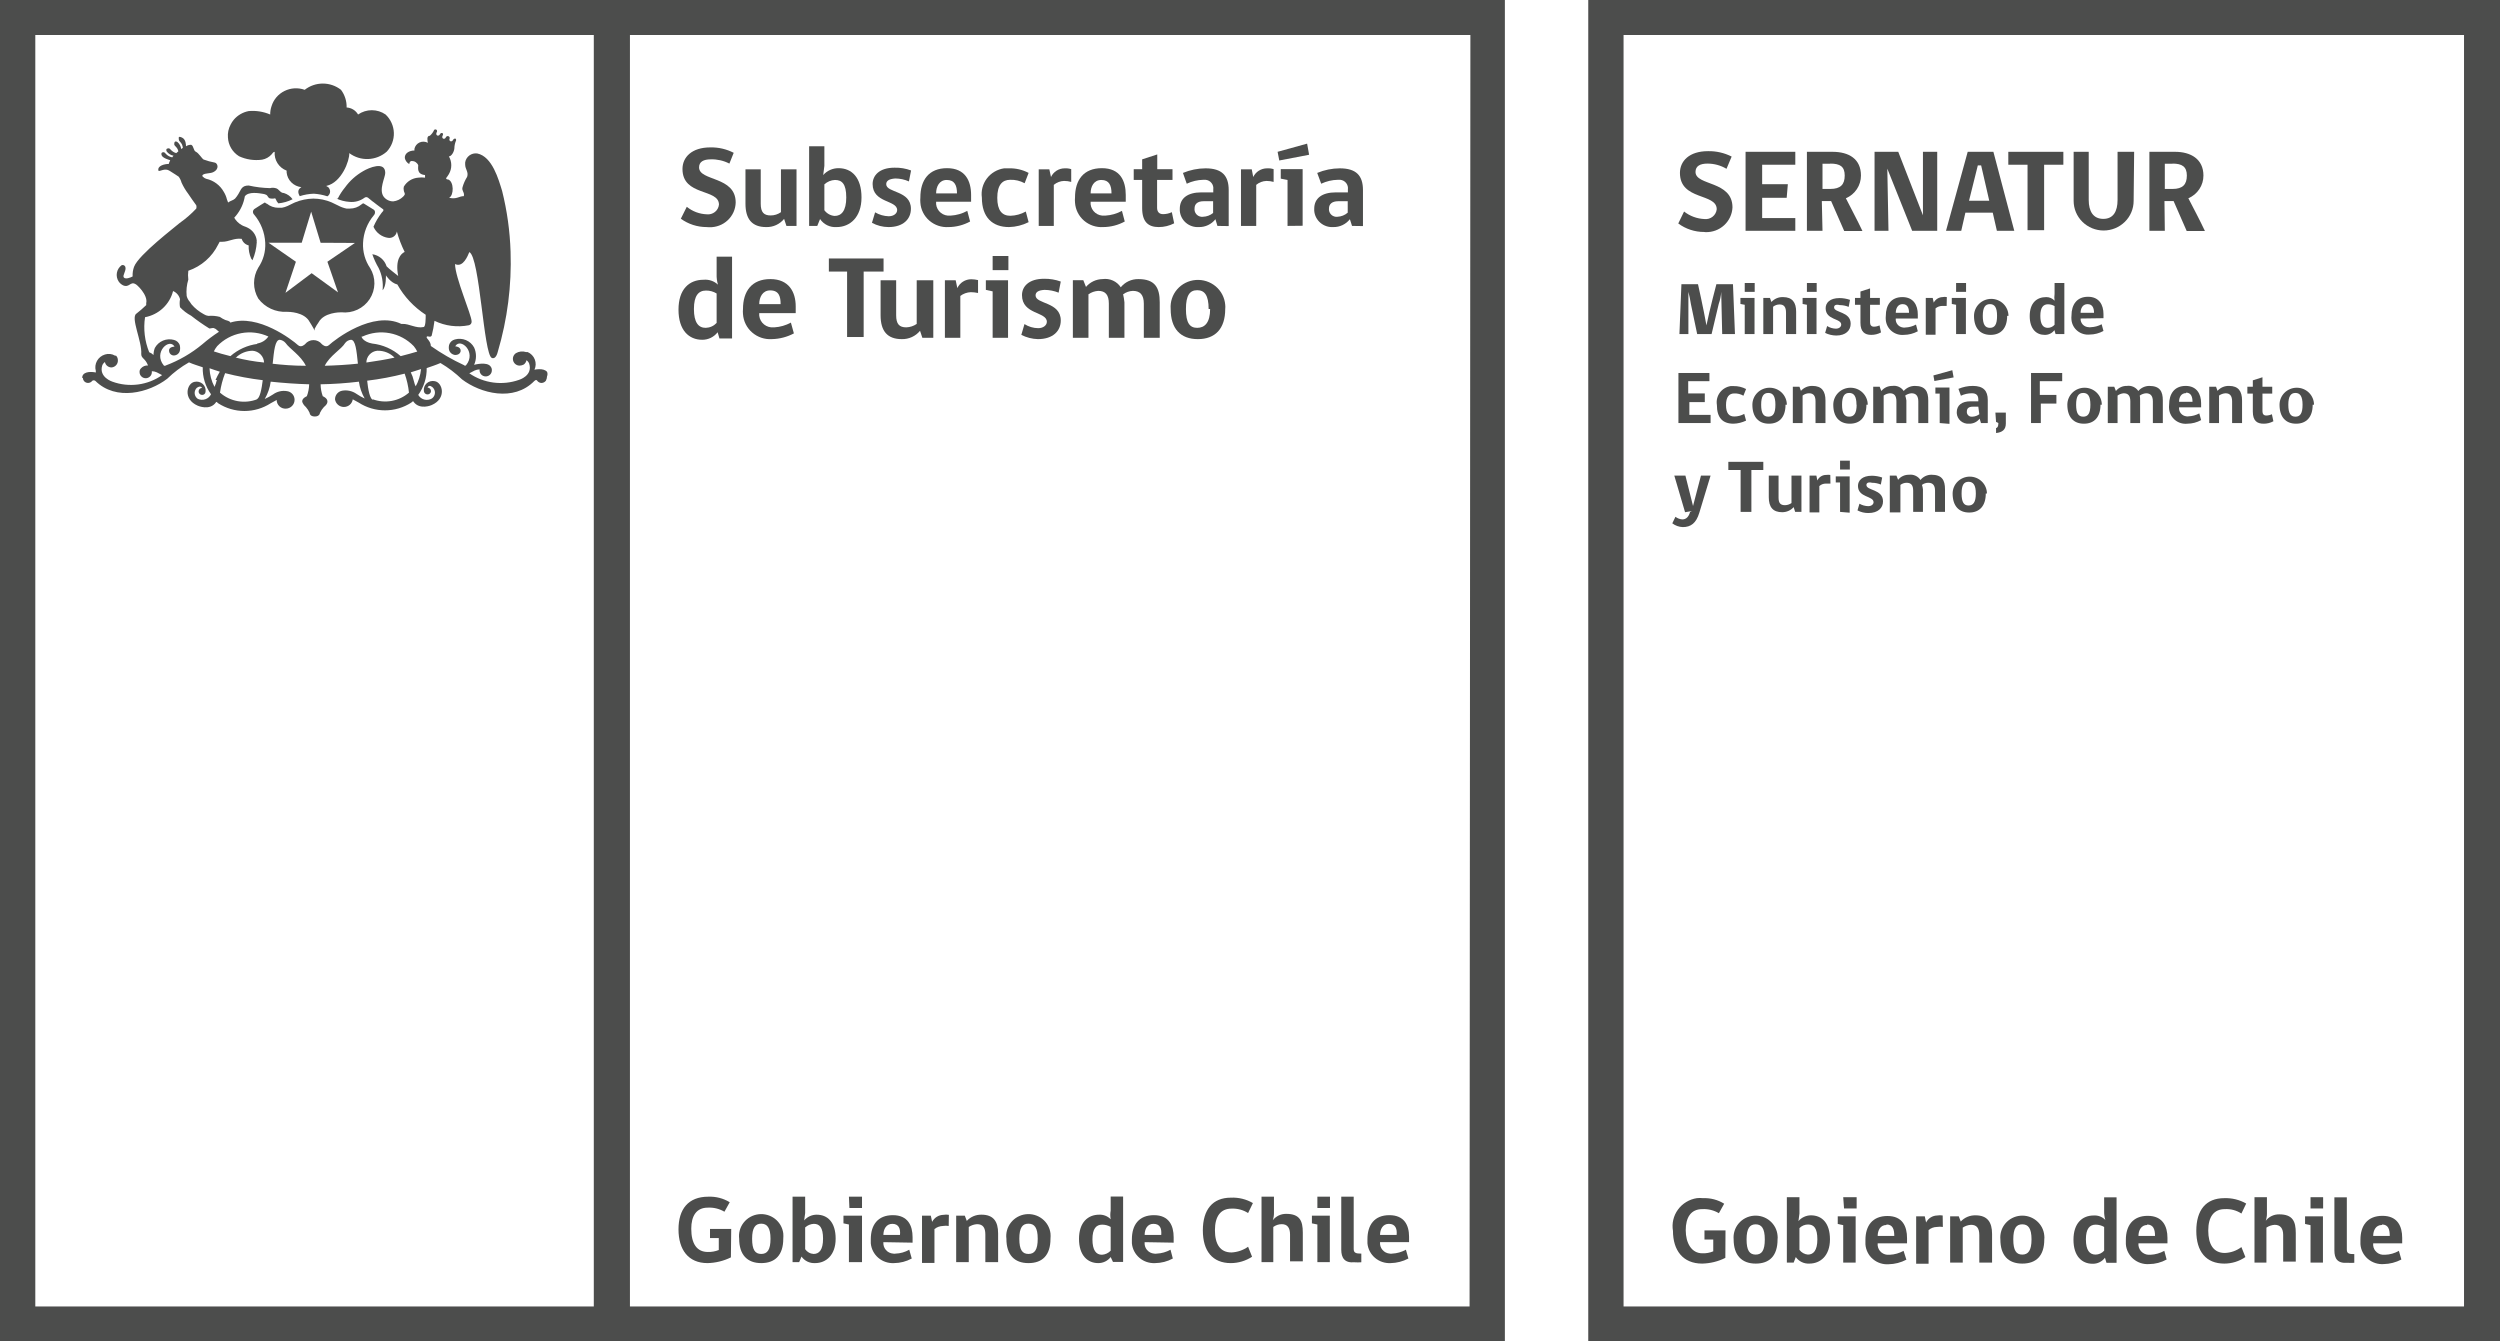 <svg width="123" height="66" viewBox="0 0 123 66" fill="none" xmlns="http://www.w3.org/2000/svg">
<path d="M0 0V66H74.04V0H0ZM29.215 64.278H1.737V1.722H29.215V64.278ZM72.303 64.278H30.993V1.722H72.343L72.303 64.278Z" fill="#4C4D4C"/>
<path d="M16.108 9.659C16.172 9.619 16.217 9.556 16.233 9.484C16.25 9.411 16.237 9.335 16.198 9.272C16.149 9.168 16.01 9.16 16.067 9.144C16.809 8.974 17.201 7.904 17.185 7.534C17.453 7.734 17.783 7.837 18.119 7.824C18.456 7.81 18.777 7.682 19.028 7.461C19.263 7.21 19.389 6.878 19.378 6.536C19.367 6.195 19.221 5.871 18.971 5.634C18.773 5.496 18.536 5.422 18.294 5.422C18.052 5.422 17.815 5.496 17.617 5.634C17.56 5.535 17.479 5.451 17.38 5.39C17.282 5.33 17.17 5.295 17.054 5.288C17.062 4.976 16.965 4.67 16.777 4.419C16.523 4.22 16.208 4.111 15.884 4.111C15.559 4.111 15.245 4.22 14.991 4.419C14.83 4.361 14.66 4.337 14.489 4.346C14.319 4.356 14.152 4.4 14 4.475C13.847 4.55 13.711 4.656 13.601 4.784C13.491 4.913 13.409 5.063 13.36 5.224C13.314 5.356 13.292 5.495 13.294 5.634C12.961 5.491 12.596 5.433 12.234 5.465C11.951 5.52 11.695 5.667 11.508 5.884C11.444 5.96 11.389 6.044 11.345 6.133C11.241 6.326 11.196 6.544 11.214 6.761C11.223 6.948 11.277 7.129 11.372 7.29C11.467 7.452 11.601 7.588 11.761 7.687C12.114 7.851 12.508 7.909 12.895 7.856C13.074 7.824 13.238 7.733 13.36 7.598C13.408 7.55 13.441 7.469 13.514 7.469C13.498 7.666 13.546 7.862 13.652 8.029C13.758 8.196 13.915 8.324 14.102 8.395V8.484C14.12 8.668 14.201 8.841 14.334 8.973C14.466 9.105 14.64 9.188 14.828 9.208C14.591 9.345 14.689 9.546 14.746 9.651C14.97 9.579 15.204 9.538 15.439 9.53C15.667 9.545 15.892 9.588 16.108 9.659Z" fill="#4C4D4C"/>
<path d="M17.862 11.953C17.883 11.454 18.069 10.976 18.392 10.592C18.413 10.57 18.429 10.543 18.439 10.514C18.448 10.485 18.452 10.454 18.449 10.423C18.447 10.398 18.439 10.373 18.424 10.352C18.41 10.331 18.39 10.314 18.367 10.303L17.886 10.005C17.865 10.007 17.846 10.013 17.827 10.022C17.809 10.032 17.793 10.045 17.78 10.061C17.622 10.191 17.423 10.262 17.217 10.262H17.046C16.9 10.232 16.76 10.18 16.63 10.109L16.312 9.956C16.029 9.835 15.723 9.772 15.415 9.771C15.107 9.777 14.802 9.839 14.518 9.956L14.412 10.005L14.151 10.133C14.06 10.175 13.964 10.205 13.865 10.222H13.694C13.488 10.222 13.289 10.151 13.131 10.021C13.082 10.021 13.058 9.964 13.025 9.964C13.025 9.964 12.674 10.174 12.536 10.27C12.512 10.284 12.492 10.303 12.476 10.325C12.461 10.347 12.45 10.372 12.446 10.399C12.443 10.43 12.447 10.462 12.458 10.491C12.47 10.521 12.488 10.547 12.511 10.568C12.836 10.958 13.025 11.44 13.05 11.944C13.073 12.378 12.953 12.807 12.707 13.168C12.571 13.399 12.499 13.661 12.499 13.928C12.499 14.196 12.571 14.458 12.707 14.689C12.868 14.905 13.082 15.078 13.329 15.192C13.575 15.306 13.846 15.357 14.118 15.341C14.2 15.341 14.974 15.341 15.235 15.84C15.235 15.84 15.374 16.057 15.423 16.154L15.48 16.267V16.178C15.537 16.066 15.603 15.959 15.676 15.856C15.937 15.373 16.703 15.365 16.793 15.365C17.064 15.396 17.338 15.351 17.585 15.236C17.831 15.121 18.04 14.941 18.188 14.714C18.336 14.488 18.416 14.226 18.421 13.957C18.425 13.688 18.353 13.423 18.212 13.192C17.964 12.827 17.841 12.392 17.862 11.953ZM17.462 11.953L16.108 12.878L16.63 14.383L15.333 13.441L14.045 14.407L14.558 12.878L13.213 11.944H14.844L15.309 10.415L15.774 11.944L17.462 11.953Z" fill="#4C4D4C"/>
<path d="M18.163 9.852L18.261 9.932L18.163 9.852Z" fill="#4C4D4C"/>
<path d="M18.677 10.246L18.506 10.117L18.677 10.246Z" fill="#4C4D4C"/>
<path d="M18.318 9.972L18.473 10.093L18.318 9.972Z" fill="#4C4D4C"/>
<path d="M26.915 18.295C26.743 18.086 26.295 18.19 26.295 18.19C26.331 18.112 26.352 18.026 26.355 17.94C26.358 17.854 26.343 17.767 26.312 17.686C26.281 17.605 26.234 17.532 26.174 17.469C26.113 17.406 26.041 17.356 25.96 17.321H25.879C25.797 17.294 25.71 17.285 25.624 17.295C25.538 17.305 25.455 17.333 25.381 17.377L25.332 17.418C25.269 17.481 25.234 17.566 25.234 17.655C25.234 17.744 25.269 17.829 25.332 17.892C25.363 17.923 25.4 17.948 25.441 17.965C25.481 17.981 25.525 17.989 25.569 17.989C25.64 17.986 25.71 17.967 25.773 17.933C25.84 17.881 25.887 17.806 25.903 17.723C25.962 17.763 26.007 17.819 26.034 17.884C26.23 18.488 25.536 18.689 25.536 18.689C25.132 18.832 24.699 18.877 24.273 18.821C23.848 18.765 23.442 18.61 23.09 18.367L23.351 18.23C23.427 18.196 23.511 18.177 23.595 18.174V18.222C23.595 18.301 23.627 18.377 23.683 18.433C23.74 18.489 23.817 18.52 23.897 18.52C23.977 18.52 24.054 18.489 24.11 18.433C24.167 18.377 24.199 18.301 24.199 18.222C24.204 18.156 24.183 18.09 24.142 18.037C23.962 17.772 23.326 17.949 23.326 17.949C23.387 17.814 23.418 17.669 23.418 17.522C23.418 17.375 23.387 17.23 23.326 17.096C23.238 16.933 23.096 16.805 22.924 16.733C22.752 16.661 22.559 16.65 22.38 16.701C22.312 16.718 22.25 16.751 22.199 16.8C22.149 16.848 22.113 16.908 22.094 16.975C22.005 17.426 22.388 17.466 22.388 17.466C22.665 17.466 22.665 17.257 22.665 17.257C22.665 17.047 22.396 17.039 22.396 17.039C22.649 16.588 23.456 17.321 22.934 17.965C22.928 17.973 22.921 17.98 22.911 17.985C22.902 17.989 22.892 17.992 22.881 17.992C22.871 17.992 22.861 17.989 22.852 17.985C22.843 17.98 22.834 17.973 22.828 17.965C22.257 17.7 21.711 17.385 21.197 17.023C21.197 16.774 20.953 16.645 20.993 16.572C21.034 16.5 21.165 16.629 21.238 16.516C21.301 16.275 21.347 16.03 21.377 15.784C21.902 16.039 22.499 16.116 23.073 16.001C23.113 15.99 23.148 15.965 23.172 15.931C23.196 15.898 23.207 15.857 23.204 15.816C23.204 15.502 22.388 13.643 22.388 12.991C22.779 13.184 23.016 12.588 23.09 12.403C23.611 12.645 23.791 17.45 24.199 17.611C24.394 17.691 24.476 17.369 24.492 17.305C24.965 15.706 25.177 14.043 25.12 12.379C25.088 11.372 24.949 10.371 24.704 9.393C24.533 8.838 24.223 7.703 23.481 7.55C23.343 7.531 23.203 7.567 23.091 7.65C22.98 7.733 22.906 7.856 22.886 7.992C22.882 8.024 22.882 8.057 22.886 8.089C22.886 8.339 23.065 8.451 22.983 8.701C22.883 8.861 22.806 9.034 22.755 9.216C22.706 9.393 22.869 9.465 22.82 9.65C22.584 9.65 22.47 9.819 22.094 9.731C22.339 9.618 22.339 8.926 22.046 8.829C22.005 8.829 21.956 8.829 21.948 8.765C21.998 8.701 22.045 8.634 22.086 8.564C22.163 8.431 22.203 8.282 22.203 8.129C22.203 7.977 22.163 7.827 22.086 7.695C22.209 7.695 22.339 7.477 22.355 7.3C22.357 7.182 22.379 7.065 22.421 6.954C22.434 6.935 22.441 6.913 22.441 6.89C22.441 6.867 22.434 6.844 22.421 6.825C22.398 6.817 22.373 6.817 22.35 6.826C22.327 6.835 22.309 6.852 22.298 6.874C22.225 7.027 22.054 6.946 22.127 6.793C22.128 6.771 22.12 6.749 22.106 6.732C22.092 6.714 22.072 6.702 22.05 6.697C22.028 6.692 22.005 6.695 21.985 6.705C21.965 6.716 21.948 6.732 21.939 6.753C21.874 6.898 21.703 6.817 21.776 6.672C21.79 6.655 21.798 6.634 21.798 6.612C21.798 6.59 21.79 6.569 21.776 6.552C21.766 6.546 21.754 6.543 21.742 6.542C21.73 6.541 21.718 6.542 21.706 6.546C21.695 6.55 21.685 6.556 21.676 6.564C21.666 6.572 21.659 6.581 21.654 6.592C21.581 6.745 21.409 6.664 21.483 6.511C21.497 6.494 21.504 6.473 21.504 6.451C21.504 6.429 21.497 6.408 21.483 6.391C21.466 6.375 21.444 6.367 21.422 6.367C21.399 6.367 21.377 6.375 21.36 6.391C21.313 6.502 21.24 6.601 21.148 6.68C20.985 6.68 21.026 6.898 21.05 7.027C20.989 6.992 20.92 6.973 20.849 6.97C20.778 6.967 20.708 6.98 20.643 7.009C20.579 7.038 20.522 7.082 20.478 7.137C20.434 7.192 20.404 7.256 20.39 7.324C20.39 7.324 20.39 7.381 20.39 7.405C20.137 7.405 19.901 7.542 19.917 7.775C19.929 7.838 19.955 7.897 19.993 7.948C20.031 8 20.08 8.042 20.137 8.073C20.137 8.073 20.137 7.928 20.259 7.92C20.327 7.92 20.394 7.939 20.451 7.977C20.507 8.014 20.552 8.067 20.577 8.129C20.577 8.258 20.496 8.572 20.912 8.612V8.741C20.801 8.725 20.688 8.725 20.577 8.741C20.431 8.752 20.291 8.798 20.167 8.875C20.043 8.953 19.941 9.058 19.868 9.184C19.852 9.247 19.852 9.313 19.868 9.377C19.868 9.433 19.925 9.498 19.917 9.562C19.897 9.604 19.869 9.643 19.835 9.675C19.704 9.805 19.531 9.888 19.346 9.908C19.256 9.908 19.168 9.888 19.087 9.849C19.006 9.81 18.936 9.753 18.881 9.683C18.62 9.337 18.954 8.733 18.954 8.508C18.954 7.904 18.139 8.258 17.87 8.419C17.516 8.621 17.21 8.895 16.973 9.224C16.836 9.39 16.718 9.571 16.622 9.763C16.61 9.771 16.596 9.775 16.581 9.775C16.567 9.775 16.552 9.771 16.54 9.763C16.745 9.86 16.966 9.917 17.193 9.932C17.451 9.959 17.709 9.89 17.919 9.739C17.945 9.714 17.98 9.7 18.017 9.699C18.04 9.699 18.062 9.705 18.084 9.715C18.105 9.724 18.123 9.738 18.139 9.755L18.22 9.819L18.318 9.9L18.375 9.94L18.53 10.061L18.702 10.19L18.857 10.302C18.865 10.326 18.865 10.351 18.857 10.375L18.775 10.471C18.614 10.682 18.48 10.912 18.375 11.156C18.438 11.301 18.538 11.427 18.666 11.523C18.793 11.619 18.943 11.681 19.101 11.703C19.2 11.717 19.299 11.691 19.379 11.633C19.459 11.574 19.511 11.486 19.525 11.389C19.62 11.736 19.749 12.073 19.909 12.395C19.721 12.484 19.436 12.773 19.591 13.578C19.436 13.45 19.15 13.24 19.02 13.103C18.972 12.949 18.881 12.811 18.756 12.705C18.632 12.6 18.48 12.531 18.318 12.508C18.398 12.743 18.502 12.97 18.628 13.184C18.795 13.524 18.862 13.903 18.824 14.278C19.012 14.085 18.987 13.546 18.987 13.546C18.987 13.546 19.215 13.916 19.55 13.997C19.885 14.598 20.364 15.109 20.944 15.486C20.944 15.663 20.944 16.09 20.838 16.09C20.471 16.17 20.129 15.921 19.803 15.937H19.745C18.343 15.268 16.483 16.701 16.181 16.983C16.018 17.128 15.831 16.927 15.831 16.927C15.782 16.866 15.72 16.817 15.649 16.784C15.579 16.75 15.501 16.733 15.423 16.733C15.345 16.733 15.267 16.75 15.197 16.784C15.126 16.817 15.064 16.866 15.015 16.927C15.015 16.927 14.828 17.128 14.664 16.983C14.371 16.717 12.699 15.43 11.329 15.872C11.329 15.8 11.141 15.759 11.084 15.743C10.989 15.702 10.899 15.651 10.815 15.591C10.631 15.542 10.441 15.526 10.252 15.542C10.173 15.533 10.098 15.505 10.032 15.462C9.799 15.337 9.591 15.171 9.42 14.971L9.339 14.85C9.264 14.767 9.21 14.668 9.184 14.56C9.157 14.289 9.185 14.016 9.265 13.755C9.246 13.611 9.246 13.465 9.265 13.321C9.908 13.1 10.436 12.637 10.733 12.033L10.807 11.896H10.929C11.271 11.896 11.508 11.703 11.891 11.751C11.915 11.83 11.959 11.901 12.019 11.957C12.079 12.014 12.153 12.054 12.234 12.073C12.225 12.294 12.267 12.514 12.356 12.717L12.421 12.806C12.545 12.522 12.616 12.22 12.633 11.912C12.625 11.889 12.625 11.863 12.633 11.84C12.619 11.702 12.568 11.57 12.487 11.458C12.405 11.345 12.296 11.255 12.169 11.196C12.079 11.148 11.981 11.131 11.891 11.075C11.738 10.989 11.612 10.864 11.524 10.713L11.614 10.608C11.839 10.334 11.988 10.007 12.046 9.659C12.226 9.409 12.748 9.506 12.944 9.538C13.004 9.546 13.062 9.565 13.115 9.594C13.172 9.634 13.188 9.723 13.261 9.755C13.352 9.779 13.448 9.779 13.539 9.755C13.571 9.803 13.598 9.855 13.62 9.908L13.694 10.005C13.938 9.982 14.177 9.914 14.395 9.803C14.292 9.658 14.143 9.551 13.971 9.498C13.775 9.498 13.735 9.288 13.555 9.256C13.467 9.232 13.374 9.232 13.286 9.256C12.932 9.248 12.579 9.205 12.234 9.127C11.875 9.127 11.859 9.345 11.728 9.546C11.681 9.626 11.627 9.701 11.565 9.771C11.459 9.868 11.345 9.868 11.223 9.964L11.165 9.811C11.134 9.681 11.082 9.556 11.011 9.441C10.921 9.279 10.798 9.138 10.649 9.027C10.5 8.915 10.328 8.837 10.146 8.797C10.09 8.781 10.04 8.75 9.999 8.709C9.984 8.702 9.972 8.69 9.965 8.676C9.957 8.661 9.955 8.644 9.958 8.628C9.968 8.611 9.982 8.597 9.999 8.588C10.121 8.516 10.334 8.54 10.48 8.475C10.823 8.314 10.701 8.025 10.57 8C10.381 7.966 10.195 7.915 10.015 7.848C9.926 7.791 9.779 7.534 9.64 7.469C9.502 7.405 9.542 7.179 9.404 7.123C9.314 7.122 9.226 7.147 9.151 7.196C9.151 7.139 9.151 6.858 8.955 6.769C8.759 6.68 8.792 6.769 8.8 6.874C8.808 6.978 8.972 7.01 8.996 7.276L8.914 7.332C8.899 7.198 8.832 7.074 8.727 6.986C8.613 6.922 8.572 6.986 8.572 7.091C8.572 7.196 8.727 7.22 8.776 7.445L8.67 7.534C8.441 7.469 8.376 7.308 8.319 7.3C8.262 7.292 8.14 7.3 8.197 7.445C8.278 7.559 8.401 7.637 8.539 7.662C8.513 7.686 8.491 7.713 8.474 7.743C8.205 7.687 8.131 7.509 8.074 7.493C8.017 7.477 7.903 7.493 7.952 7.638C8.001 7.783 8.343 7.872 8.368 7.88C8.392 7.888 8.295 8.017 8.311 8.065C8.099 8.065 7.724 8.153 7.797 8.403C7.862 8.451 8.115 8.25 8.343 8.403C8.572 8.556 8.735 8.644 8.792 8.693C8.856 8.78 8.903 8.878 8.931 8.982C9.019 9.176 9.128 9.36 9.257 9.53C9.387 9.723 9.526 9.924 9.657 10.101C9.673 10.154 9.673 10.21 9.657 10.262C9.41 10.525 9.137 10.763 8.841 10.97C8.645 11.148 6.826 12.524 6.598 13.12C6.541 13.274 6.516 13.438 6.525 13.602C6.419 13.659 6.174 13.755 6.092 13.651C6.011 13.546 6.231 13.313 6.166 13.127C6.16 13.111 6.15 13.095 6.137 13.082C6.125 13.069 6.11 13.058 6.093 13.05C6.076 13.043 6.058 13.039 6.04 13.038C6.022 13.038 6.004 13.041 5.986 13.047C5.862 13.137 5.778 13.271 5.751 13.421C5.724 13.57 5.755 13.725 5.84 13.852C5.894 13.93 5.967 13.994 6.052 14.037C6.362 14.174 6.411 13.836 6.655 13.973C6.712 13.973 7.291 14.512 7.194 14.914V15.011C7.041 15.159 6.88 15.299 6.712 15.43C6.411 15.623 6.998 16.806 6.949 17.418C6.949 17.643 7.145 17.619 7.283 17.981C7.217 17.977 7.151 17.987 7.09 18.012C7.03 18.038 6.976 18.076 6.933 18.126C6.909 18.15 6.891 18.179 6.879 18.211C6.868 18.243 6.864 18.277 6.867 18.311C6.867 18.39 6.899 18.466 6.956 18.521C7.012 18.577 7.089 18.609 7.169 18.609C7.249 18.609 7.326 18.577 7.382 18.521C7.439 18.466 7.471 18.39 7.471 18.311V18.263C7.555 18.265 7.639 18.284 7.715 18.319L7.976 18.456C7.626 18.702 7.22 18.86 6.794 18.916C6.367 18.972 5.933 18.925 5.53 18.778C5.53 18.778 4.845 18.561 5.032 17.973C5.059 17.908 5.104 17.852 5.163 17.812C5.17 17.854 5.186 17.895 5.21 17.931C5.234 17.967 5.265 17.998 5.301 18.021C5.359 18.06 5.427 18.08 5.497 18.078C5.587 18.067 5.668 18.023 5.725 17.954C5.781 17.884 5.808 17.796 5.799 17.707C5.797 17.629 5.765 17.554 5.709 17.498H5.66C5.586 17.453 5.504 17.425 5.418 17.416C5.332 17.406 5.245 17.415 5.163 17.442C4.997 17.492 4.857 17.604 4.773 17.755C4.689 17.905 4.668 18.081 4.714 18.247C4.713 18.273 4.713 18.3 4.714 18.327C4.714 18.327 4.266 18.222 4.094 18.432C4.059 18.478 4.042 18.535 4.045 18.593H4.078C4.078 18.645 4.095 18.696 4.127 18.738C4.166 18.791 4.225 18.826 4.29 18.837C4.356 18.847 4.423 18.832 4.478 18.794C4.501 18.779 4.52 18.76 4.535 18.738C4.557 18.721 4.584 18.712 4.612 18.712C4.64 18.712 4.667 18.721 4.69 18.738C5.709 19.752 7.34 19.317 8.229 18.633C8.549 18.32 8.908 18.05 9.298 17.828C9.51 17.925 9.746 17.989 9.975 18.07C9.96 18.544 10.103 19.011 10.383 19.398C10.326 19.513 10.226 19.601 10.104 19.643C9.981 19.686 9.847 19.678 9.73 19.623C9.652 19.569 9.599 19.488 9.583 19.396C9.566 19.304 9.587 19.209 9.64 19.132L9.681 19.084C9.681 19.084 9.861 18.939 9.942 19.084C9.896 19.086 9.852 19.105 9.82 19.138C9.789 19.171 9.771 19.215 9.771 19.261C9.771 19.305 9.789 19.349 9.821 19.38C9.853 19.412 9.897 19.43 9.942 19.43C9.963 19.431 9.985 19.428 10.005 19.421C10.025 19.413 10.044 19.402 10.06 19.388C10.076 19.374 10.089 19.357 10.098 19.338C10.107 19.319 10.112 19.298 10.113 19.277C10.124 19.206 10.117 19.134 10.093 19.067C10.069 18.999 10.028 18.939 9.975 18.89C9.921 18.843 9.857 18.808 9.788 18.79C9.718 18.772 9.645 18.77 9.575 18.786C9.192 18.85 8.98 19.639 9.73 19.961C9.73 19.961 10.325 20.227 10.627 19.792C10.627 19.792 10.627 19.727 10.733 19.84C11.117 20.089 11.567 20.221 12.026 20.221C12.485 20.221 12.934 20.089 13.319 19.84L13.612 19.679C13.612 19.737 13.624 19.794 13.647 19.846C13.669 19.899 13.703 19.947 13.745 19.987C13.786 20.027 13.836 20.058 13.89 20.078C13.945 20.099 14.003 20.108 14.061 20.106C14.119 20.105 14.176 20.093 14.229 20.07C14.282 20.047 14.33 20.014 14.37 19.973C14.41 19.932 14.442 19.883 14.463 19.83C14.484 19.777 14.494 19.72 14.493 19.663C14.492 19.562 14.455 19.464 14.388 19.387C14.32 19.311 14.228 19.26 14.126 19.245C14.005 19.224 13.882 19.227 13.763 19.255C13.644 19.283 13.531 19.334 13.433 19.406C13.303 19.491 13.167 19.567 13.025 19.631C13.178 19.368 13.278 19.078 13.319 18.778C13.93 18.842 14.558 18.89 15.211 18.907C15.206 19.107 15.167 19.306 15.097 19.494C15.097 19.494 14.868 19.583 14.868 19.744C14.868 19.744 14.868 19.864 15.048 20.025C15.125 20.112 15.188 20.209 15.235 20.315C15.235 20.315 15.235 20.492 15.488 20.492C15.733 20.492 15.741 20.315 15.741 20.315C15.791 20.209 15.857 20.111 15.937 20.025C16.141 19.864 16.108 19.744 16.108 19.744C16.108 19.583 15.88 19.494 15.88 19.494C15.811 19.305 15.776 19.107 15.774 18.907C16.404 18.897 17.032 18.854 17.658 18.778C17.699 19.069 17.796 19.351 17.943 19.607C17.804 19.543 17.67 19.467 17.543 19.381C17.443 19.31 17.329 19.259 17.209 19.232C17.089 19.204 16.964 19.2 16.842 19.221C16.741 19.238 16.649 19.29 16.583 19.368C16.517 19.447 16.482 19.545 16.483 19.647C16.498 19.751 16.55 19.846 16.63 19.916C16.71 19.985 16.813 20.023 16.919 20.023C17.026 20.023 17.129 19.985 17.209 19.916C17.289 19.846 17.341 19.751 17.356 19.647L17.649 19.808C18.034 20.057 18.483 20.189 18.942 20.189C19.401 20.189 19.851 20.057 20.235 19.808C20.349 19.695 20.341 19.76 20.341 19.76C20.651 20.194 21.238 19.929 21.238 19.929C21.988 19.607 21.776 18.818 21.393 18.754C21.323 18.738 21.25 18.74 21.18 18.758C21.111 18.776 21.047 18.811 20.993 18.858C20.94 18.906 20.899 18.967 20.875 19.034C20.851 19.102 20.844 19.174 20.855 19.245C20.859 19.287 20.878 19.327 20.91 19.357C20.941 19.387 20.983 19.404 21.026 19.406C21.049 19.407 21.071 19.403 21.092 19.396C21.113 19.388 21.133 19.377 21.15 19.362C21.166 19.347 21.18 19.329 21.189 19.309C21.199 19.289 21.204 19.267 21.205 19.245C21.206 19.199 21.188 19.155 21.156 19.122C21.124 19.089 21.08 19.07 21.034 19.067C21.116 18.882 21.295 19.067 21.295 19.067C21.362 19.134 21.399 19.224 21.399 19.317C21.399 19.41 21.362 19.5 21.295 19.567L21.246 19.607C21.191 19.64 21.129 19.661 21.065 19.67C21.001 19.679 20.936 19.675 20.874 19.658C20.811 19.642 20.753 19.613 20.702 19.574C20.651 19.535 20.609 19.485 20.577 19.43C20.855 19.045 21.001 18.582 20.993 18.11C21.222 18.029 21.45 17.957 21.67 17.86C22.055 18.087 22.41 18.357 22.731 18.665C23.644 19.357 25.275 19.784 26.287 18.746C26.368 18.665 26.417 18.697 26.442 18.746C26.466 18.775 26.497 18.799 26.533 18.816C26.568 18.833 26.606 18.842 26.645 18.842C26.687 18.84 26.728 18.829 26.765 18.81C26.801 18.79 26.833 18.763 26.858 18.73C26.892 18.662 26.912 18.588 26.915 18.512C26.93 18.478 26.937 18.441 26.937 18.404C26.937 18.366 26.93 18.329 26.915 18.295ZM8.156 17.981C8.142 17.993 8.125 17.999 8.107 17.999C8.089 17.999 8.071 17.993 8.058 17.981C7.528 17.337 8.335 16.605 8.588 17.055C8.588 17.055 8.286 17.055 8.319 17.273C8.323 17.332 8.35 17.387 8.394 17.427C8.438 17.468 8.496 17.49 8.556 17.49C8.556 17.49 8.939 17.49 8.849 16.999C8.831 16.932 8.794 16.872 8.744 16.824C8.694 16.776 8.632 16.742 8.564 16.725C8.384 16.674 8.192 16.685 8.02 16.757C7.848 16.829 7.706 16.957 7.618 17.12C7.576 17.23 7.553 17.348 7.552 17.466C7.492 17.406 7.42 17.359 7.34 17.329C7.119 16.783 7.048 16.188 7.136 15.607C7.467 15.544 7.772 15.39 8.016 15.162C8.261 14.933 8.434 14.641 8.515 14.319C8.6 14.355 8.675 14.41 8.734 14.48C8.794 14.55 8.836 14.633 8.857 14.721C8.833 14.851 8.833 14.985 8.857 15.116C9.015 15.284 9.2 15.425 9.404 15.534C9.691 15.76 9.99 15.969 10.301 16.162C10.407 16.162 10.472 16.106 10.562 16.162C10.593 16.17 10.621 16.187 10.643 16.21L10.774 16.323C10.488 16.508 10.216 16.712 9.958 16.935C9.421 17.381 8.812 17.735 8.156 17.981ZM10.668 18.697C10.642 18.814 10.604 18.927 10.554 19.035C10.403 18.752 10.32 18.438 10.309 18.118C10.48 18.174 10.643 18.238 10.815 18.287C10.736 18.419 10.665 18.556 10.603 18.697H10.668ZM12.666 19.639C12.359 19.76 12.024 19.794 11.698 19.737C11.373 19.68 11.069 19.535 10.823 19.317C10.87 18.989 10.954 18.668 11.076 18.359C11.684 18.515 12.303 18.63 12.927 18.705C12.878 19.1 12.789 19.615 12.625 19.639H12.666ZM11.614 17.587C11.833 17.377 12.125 17.259 12.43 17.257C12.579 17.268 12.719 17.334 12.823 17.441C12.927 17.547 12.987 17.688 12.992 17.836C12.513 17.79 12.039 17.706 11.573 17.587H11.614ZM12.674 16.919C12.177 16.983 11.711 17.193 11.337 17.522C11.019 17.442 10.725 17.361 10.521 17.289C10.565 17.197 10.62 17.11 10.684 17.031C11.001 16.701 11.414 16.477 11.867 16.392C12.319 16.307 12.787 16.364 13.204 16.556C13.139 16.651 13.055 16.73 12.957 16.79C12.858 16.85 12.748 16.888 12.633 16.902L12.674 16.919ZM13.416 17.892C13.482 17.257 13.531 16.717 13.767 16.717C13.88 16.733 13.982 16.791 14.053 16.878C14.248 17.16 14.803 17.49 15.048 17.997C14.42 17.997 13.865 17.949 13.376 17.892H13.416ZM15.977 17.997C16.23 17.49 16.793 17.192 16.981 16.878C17.014 16.833 17.057 16.795 17.106 16.767C17.155 16.74 17.21 16.723 17.266 16.717C17.494 16.717 17.543 17.257 17.609 17.892C17.078 17.949 16.524 17.981 15.937 17.997H15.977ZM17.837 16.556C18.255 16.364 18.723 16.307 19.175 16.392C19.627 16.477 20.041 16.701 20.357 17.031C20.424 17.113 20.481 17.203 20.529 17.297C20.3 17.369 20.015 17.442 19.713 17.522C19.322 17.176 18.832 16.959 18.31 16.902C17.87 16.822 17.764 16.564 17.796 16.556H17.837ZM18.596 17.257C18.748 17.256 18.898 17.285 19.038 17.343C19.179 17.401 19.305 17.487 19.411 17.595C19.012 17.683 18.538 17.764 18.025 17.836C18.026 17.692 18.08 17.554 18.178 17.447C18.276 17.34 18.41 17.272 18.555 17.257H18.596ZM18.367 19.671C18.196 19.671 18.106 19.132 18.065 18.73C18.687 18.655 19.303 18.539 19.909 18.383C20.017 18.685 20.088 18.999 20.121 19.317C19.88 19.527 19.585 19.668 19.269 19.725C18.953 19.782 18.627 19.752 18.326 19.639L18.367 19.671ZM20.48 19.067C20.422 18.962 20.381 18.848 20.357 18.73C20.326 18.587 20.276 18.449 20.21 18.319L20.716 18.158C20.685 18.466 20.591 18.765 20.439 19.035L20.48 19.067Z" fill="#4C4D4C"/>
<path d="M35.96 61.863C35.602 62.04 35.209 62.136 34.81 62.145C33.864 62.145 33.382 61.484 33.382 60.486C33.382 59.489 33.864 58.877 34.85 58.877C35.221 58.862 35.587 58.957 35.903 59.15L35.642 59.617C35.396 59.471 35.112 59.401 34.826 59.416C34.255 59.416 34.01 59.834 34.01 60.454C34.01 61.195 34.288 61.597 34.826 61.597C35.01 61.602 35.193 61.569 35.364 61.501V60.913H34.932V60.462H35.976L35.96 61.863Z" fill="#4C4D4C"/>
<path d="M38.537 60.945C38.537 61.75 38.137 62.145 37.452 62.145C36.767 62.145 36.367 61.734 36.367 60.945C36.332 60.661 36.412 60.375 36.59 60.15C36.768 59.924 37.03 59.777 37.318 59.742C37.605 59.707 37.895 59.786 38.124 59.962C38.353 60.138 38.501 60.396 38.537 60.68C38.545 60.768 38.545 60.857 38.537 60.945ZM37.909 60.945C37.909 60.398 37.738 60.205 37.452 60.205C37.167 60.205 37.004 60.398 37.004 60.945C37.004 61.493 37.15 61.694 37.452 61.694C37.754 61.694 37.909 61.493 37.909 60.945Z" fill="#4C4D4C"/>
<path d="M39.565 60.044C39.64 59.956 39.734 59.886 39.84 59.837C39.945 59.789 40.06 59.763 40.176 59.762C40.723 59.762 41.114 60.14 41.114 60.945C41.114 61.75 40.641 62.145 40.103 62.145C39.973 62.152 39.843 62.126 39.726 62.07C39.609 62.014 39.508 61.928 39.434 61.823L39.32 62.096H38.994V58.877H39.614V59.682L39.565 60.044ZM39.614 61.46C39.66 61.528 39.722 61.585 39.794 61.625C39.866 61.666 39.947 61.689 40.029 61.694C40.299 61.694 40.494 61.501 40.494 60.945C40.494 60.39 40.323 60.213 40.038 60.213C39.88 60.222 39.73 60.284 39.614 60.39V61.46Z" fill="#4C4D4C"/>
<path d="M41.767 62.096V60.245L41.498 60.189V59.81H42.411V62.096H41.767ZM41.767 58.877H42.411V59.432H41.791L41.767 58.877Z" fill="#4C4D4C"/>
<path d="M43.463 61.114C43.456 61.183 43.464 61.252 43.484 61.317C43.505 61.383 43.539 61.444 43.584 61.496C43.628 61.549 43.683 61.592 43.745 61.623C43.807 61.654 43.875 61.673 43.944 61.678C43.982 61.686 44.021 61.686 44.059 61.678C44.297 61.671 44.53 61.604 44.735 61.485L44.858 61.919C44.59 62.065 44.291 62.142 43.985 62.145C43.704 62.16 43.428 62.068 43.214 61.886C43.001 61.704 42.868 61.448 42.843 61.171C42.839 61.104 42.839 61.037 42.843 60.97C42.843 60.269 43.186 59.786 43.928 59.786C44.67 59.786 44.899 60.301 44.899 60.873V61.139L43.463 61.114ZM43.904 60.213C43.594 60.213 43.463 60.487 43.463 60.76H44.279C44.311 60.462 44.222 60.213 43.904 60.213Z" fill="#4C4D4C"/>
<path d="M46.676 60.318C46.582 60.301 46.486 60.301 46.391 60.318C46.239 60.322 46.093 60.375 45.975 60.47V62.136H45.363V59.81H45.796L45.861 60.116C45.913 60.014 45.992 59.928 46.09 59.867C46.187 59.806 46.3 59.773 46.416 59.77C46.505 59.754 46.596 59.754 46.685 59.77L46.676 60.318Z" fill="#4C4D4C"/>
<path d="M48.479 62.096V60.736C48.479 60.39 48.349 60.229 48.071 60.229C47.925 60.238 47.785 60.285 47.663 60.366V62.096H47.044V59.811H47.468L47.566 60.068C47.657 59.969 47.769 59.89 47.895 59.837C48.02 59.784 48.155 59.759 48.291 59.762C48.879 59.762 49.107 60.1 49.107 60.68V62.096H48.479Z" fill="#4C4D4C"/>
<path d="M51.684 60.945C51.684 61.75 51.293 62.145 50.599 62.145C49.906 62.145 49.515 61.734 49.515 60.945C49.479 60.661 49.559 60.375 49.737 60.15C49.916 59.924 50.177 59.777 50.465 59.742C50.753 59.707 51.043 59.786 51.271 59.962C51.5 60.138 51.649 60.396 51.684 60.68C51.692 60.768 51.692 60.857 51.684 60.945ZM51.056 60.945C51.056 60.398 50.893 60.205 50.599 60.205C50.306 60.205 50.151 60.398 50.151 60.945C50.151 61.493 50.298 61.694 50.599 61.694C50.901 61.694 51.056 61.493 51.056 60.945Z" fill="#4C4D4C"/>
<path d="M54.645 59.987C54.62 59.846 54.62 59.702 54.645 59.561V58.869H55.257V62.088H54.759L54.645 61.847C54.574 61.94 54.481 62.016 54.375 62.067C54.269 62.119 54.152 62.145 54.033 62.145C53.511 62.145 53.087 61.766 53.087 60.953C53.087 60.14 53.528 59.762 54.082 59.762C54.187 59.758 54.291 59.776 54.388 59.815C54.485 59.853 54.573 59.912 54.645 59.987ZM54.645 60.366C54.519 60.292 54.375 60.253 54.229 60.253C53.935 60.253 53.748 60.446 53.748 60.977C53.748 61.509 53.927 61.734 54.213 61.734C54.378 61.725 54.533 61.653 54.645 61.533V60.366Z" fill="#4C4D4C"/>
<path d="M56.317 61.114C56.309 61.182 56.315 61.25 56.334 61.315C56.353 61.38 56.386 61.44 56.429 61.493C56.472 61.545 56.526 61.589 56.586 61.621C56.647 61.652 56.713 61.672 56.782 61.678C56.825 61.686 56.869 61.686 56.912 61.678C57.15 61.667 57.382 61.601 57.589 61.485L57.703 61.919C57.436 62.065 57.136 62.142 56.831 62.145C56.55 62.16 56.273 62.068 56.06 61.886C55.847 61.704 55.714 61.448 55.689 61.171C55.685 61.104 55.685 61.037 55.689 60.97C55.689 60.269 56.031 59.786 56.774 59.786C57.516 59.786 57.744 60.301 57.744 60.873V61.139L56.317 61.114ZM56.749 60.213C56.439 60.213 56.317 60.487 56.317 60.76H57.133C57.157 60.462 57.092 60.213 56.749 60.213Z" fill="#4C4D4C"/>
<path d="M60.558 62.145C59.661 62.145 59.18 61.557 59.18 60.535C59.18 59.513 59.661 58.925 60.558 58.925C60.938 58.907 61.315 58.999 61.643 59.191L61.406 59.682C61.164 59.527 60.879 59.451 60.591 59.464C60.06 59.464 59.775 59.835 59.775 60.527C59.775 61.219 60.036 61.621 60.591 61.621C60.884 61.606 61.167 61.508 61.406 61.34L61.602 61.831C61.293 62.034 60.93 62.144 60.558 62.145Z" fill="#4C4D4C"/>
<path d="M62.067 62.096V58.877H62.679V59.682C62.68 59.802 62.661 59.922 62.621 60.036C62.699 59.936 62.799 59.856 62.914 59.801C63.029 59.747 63.155 59.72 63.282 59.722C63.943 59.722 64.098 60.06 64.098 60.639V62.056H63.47V60.736C63.47 60.406 63.339 60.229 63.062 60.229C62.912 60.23 62.767 60.278 62.646 60.366V62.096H62.067Z" fill="#4C4D4C"/>
<path d="M64.815 62.096V60.245L64.546 60.189V59.81H65.427V62.096H64.815ZM64.815 58.877H65.435V59.432H64.815V58.877Z" fill="#4C4D4C"/>
<path d="M65.99 61.484V58.877H66.602V61.452C66.602 61.645 66.716 61.678 66.977 61.678V62.104C66.863 62.112 66.748 62.112 66.634 62.104C66.161 62.145 65.99 61.895 65.99 61.484Z" fill="#4C4D4C"/>
<path d="M67.898 61.114C67.892 61.183 67.899 61.252 67.919 61.317C67.94 61.383 67.974 61.444 68.019 61.496C68.064 61.549 68.119 61.592 68.18 61.623C68.243 61.654 68.31 61.673 68.379 61.678C68.417 61.686 68.456 61.686 68.494 61.678C68.732 61.667 68.963 61.601 69.171 61.485L69.293 61.919C69.024 62.061 68.725 62.139 68.42 62.145C68.139 62.16 67.863 62.068 67.65 61.886C67.436 61.704 67.303 61.448 67.278 61.171C67.274 61.104 67.274 61.037 67.278 60.97C67.278 60.269 67.621 59.786 68.355 59.786C69.089 59.786 69.326 60.277 69.326 60.849V61.114H67.898ZM68.331 60.213C68.029 60.213 67.898 60.487 67.898 60.76H68.714C68.746 60.462 68.657 60.213 68.331 60.213Z" fill="#4C4D4C"/>
<path d="M34.761 11.172C34.306 11.171 33.863 11.027 33.497 10.761L33.79 10.174C34.069 10.402 34.416 10.532 34.777 10.544C34.848 10.552 34.919 10.546 34.988 10.526C35.056 10.506 35.12 10.473 35.175 10.429C35.231 10.385 35.276 10.331 35.31 10.269C35.344 10.207 35.365 10.139 35.373 10.069C35.373 9.264 33.578 9.667 33.578 8.314C33.578 7.735 34.035 7.252 34.948 7.252C35.348 7.243 35.744 7.335 36.098 7.518L35.886 8.049C35.605 7.903 35.29 7.831 34.973 7.84C34.622 7.84 34.394 7.952 34.394 8.234C34.394 8.926 36.196 8.653 36.196 9.964C36.192 10.128 36.155 10.29 36.088 10.44C36.02 10.589 35.923 10.725 35.803 10.837C35.683 10.95 35.541 11.039 35.386 11.097C35.231 11.156 35.065 11.184 34.899 11.18L34.761 11.172Z" fill="#4C4D4C"/>
<path d="M38.692 11.115L38.578 10.769C38.473 10.899 38.338 11.003 38.185 11.073C38.032 11.143 37.865 11.177 37.697 11.172C37.004 11.172 36.677 10.785 36.677 10.021V8.331H37.428V10.021C37.428 10.447 37.583 10.6 37.917 10.6C38.099 10.6 38.275 10.544 38.423 10.439V8.331H39.189V11.115H38.692Z" fill="#4C4D4C"/>
<path d="M40.502 8.612C40.595 8.506 40.711 8.42 40.84 8.362C40.97 8.304 41.11 8.274 41.253 8.274C41.913 8.274 42.386 8.741 42.386 9.715C42.386 10.689 41.816 11.172 41.163 11.172C41.004 11.184 40.844 11.153 40.701 11.084C40.558 11.014 40.436 10.909 40.347 10.777L40.209 11.115H39.809V7.196H40.559V8.161L40.502 8.612ZM40.559 10.343C40.618 10.423 40.693 10.49 40.781 10.539C40.868 10.588 40.965 10.617 41.065 10.624C41.392 10.624 41.636 10.383 41.636 9.715C41.636 9.047 41.424 8.854 41.081 8.854C40.887 8.862 40.702 8.939 40.559 9.071V10.343Z" fill="#4C4D4C"/>
<path d="M43.602 9.063C43.602 9.498 44.817 9.361 44.817 10.27C44.817 10.777 44.442 11.172 43.716 11.172C43.431 11.171 43.15 11.099 42.9 10.962L43.055 10.447C43.258 10.567 43.488 10.633 43.724 10.64C43.969 10.64 44.14 10.504 44.14 10.335C44.14 9.836 42.933 9.997 42.933 9.055C42.933 8.644 43.251 8.25 44.01 8.25C44.288 8.243 44.565 8.289 44.825 8.387L44.719 8.926C44.507 8.831 44.276 8.781 44.042 8.781C43.732 8.805 43.602 8.902 43.602 9.063Z" fill="#4C4D4C"/>
<path d="M46.057 9.924C46.041 10.089 46.092 10.254 46.199 10.383C46.306 10.511 46.46 10.592 46.628 10.608H46.774C47.06 10.591 47.339 10.512 47.59 10.375L47.729 10.898C47.404 11.076 47.039 11.17 46.668 11.172C46.324 11.194 45.984 11.08 45.724 10.855C45.464 10.63 45.305 10.313 45.282 9.972C45.274 9.887 45.274 9.801 45.282 9.715C45.282 8.862 45.698 8.274 46.595 8.274C47.492 8.274 47.778 8.902 47.778 9.594V9.924H46.057ZM46.579 8.854C46.212 8.854 46.057 9.184 46.057 9.514H47.084C47.084 9.127 46.97 8.854 46.579 8.854Z" fill="#4C4D4C"/>
<path d="M50.608 10.93C50.309 11.081 49.98 11.164 49.645 11.172C48.83 11.172 48.308 10.697 48.308 9.723C48.261 9.389 48.35 9.051 48.554 8.781C48.759 8.511 49.063 8.332 49.401 8.282H49.637C49.975 8.272 50.31 8.35 50.608 8.507L50.412 9.015C50.195 8.896 49.95 8.837 49.702 8.846C49.311 8.846 49.066 9.103 49.066 9.731C49.066 10.359 49.303 10.616 49.711 10.616C49.977 10.609 50.237 10.537 50.469 10.407L50.608 10.93Z" fill="#4C4D4C"/>
<path d="M52.704 8.95C52.59 8.918 52.472 8.902 52.353 8.902C52.167 8.907 51.989 8.976 51.847 9.095V11.115H51.105V8.33H51.627L51.709 8.709C51.768 8.582 51.862 8.475 51.98 8.399C52.099 8.324 52.236 8.283 52.378 8.282C52.488 8.275 52.599 8.289 52.704 8.322V8.95Z" fill="#4C4D4C"/>
<path d="M53.658 9.924C53.642 10.089 53.693 10.254 53.8 10.383C53.907 10.511 54.061 10.592 54.229 10.608H54.384C54.67 10.591 54.949 10.512 55.2 10.375L55.338 10.898C55.014 11.076 54.649 11.17 54.278 11.172C53.933 11.194 53.593 11.08 53.333 10.855C53.073 10.63 52.914 10.313 52.891 9.972C52.883 9.887 52.883 9.801 52.891 9.715C52.891 8.862 53.307 8.274 54.213 8.274C55.118 8.274 55.387 8.902 55.387 9.594V9.924H53.658ZM54.188 8.854C53.813 8.854 53.658 9.184 53.658 9.514H54.686C54.686 9.127 54.572 8.854 54.188 8.854Z" fill="#4C4D4C"/>
<path d="M57.01 11.172C56.513 11.172 56.194 10.938 56.194 10.238V8.854H55.779V8.323H56.194V7.84L56.937 7.598V8.323H57.687V8.854H56.929V10.222C56.929 10.415 57.026 10.536 57.222 10.536C57.372 10.536 57.519 10.503 57.654 10.439L57.769 10.987C57.535 11.108 57.274 11.172 57.01 11.172Z" fill="#4C4D4C"/>
<path d="M59.897 11.115L59.799 10.785C59.704 10.908 59.58 11.007 59.438 11.074C59.297 11.142 59.141 11.175 58.984 11.172C58.751 11.187 58.522 11.111 58.346 10.96C58.171 10.81 58.063 10.596 58.046 10.367V10.27C58.046 9.755 58.429 9.465 59.106 9.465H59.693V9.321C59.701 9.265 59.698 9.208 59.683 9.154C59.669 9.1 59.643 9.049 59.608 9.005C59.573 8.96 59.529 8.923 59.48 8.896C59.43 8.869 59.375 8.852 59.318 8.846H59.204C58.921 8.852 58.643 8.918 58.388 9.039L58.201 8.508C58.552 8.361 58.929 8.284 59.31 8.282C60.126 8.282 60.452 8.644 60.452 9.353V11.123L59.897 11.115ZM59.685 9.9H59.22C58.91 9.9 58.772 10.045 58.772 10.254C58.76 10.351 58.788 10.449 58.849 10.526C58.91 10.603 59 10.653 59.098 10.665H59.188C59.37 10.659 59.545 10.594 59.685 10.479V9.9Z" fill="#4C4D4C"/>
<path d="M62.662 8.95C62.548 8.918 62.43 8.902 62.312 8.902C62.126 8.907 61.947 8.976 61.806 9.095V11.115H61.056V8.33H61.586L61.659 8.709C61.719 8.582 61.815 8.474 61.935 8.398C62.055 8.323 62.194 8.283 62.336 8.282C62.446 8.275 62.557 8.289 62.662 8.322V8.95Z" fill="#4C4D4C"/>
<path d="M62.94 7.896L62.858 7.469L64.31 7.067L64.408 7.614L62.94 7.896ZM63.347 11.115V8.854L63.013 8.789V8.322H64.09V11.107L63.347 11.115Z" fill="#4C4D4C"/>
<path d="M66.52 11.115L66.414 10.785C66.318 10.908 66.194 11.007 66.053 11.074C65.911 11.142 65.755 11.175 65.598 11.172C65.366 11.187 65.137 11.111 64.961 10.96C64.785 10.81 64.677 10.596 64.66 10.367V10.27C64.66 9.755 65.044 9.465 65.721 9.465H66.316V9.321C66.324 9.265 66.321 9.208 66.306 9.154C66.291 9.1 66.266 9.049 66.231 9.005C66.196 8.96 66.152 8.923 66.102 8.896C66.052 8.869 65.998 8.852 65.941 8.846H65.819C65.536 8.852 65.258 8.918 65.003 9.039L64.807 8.508C65.158 8.361 65.535 8.284 65.916 8.282C66.732 8.282 67.058 8.644 67.058 9.353V11.123L66.52 11.115ZM66.308 9.9H65.843C65.533 9.9 65.386 10.045 65.386 10.254C65.375 10.351 65.403 10.449 65.464 10.526C65.525 10.603 65.614 10.653 65.713 10.665H65.802C65.989 10.657 66.168 10.586 66.308 10.463V9.9Z" fill="#4C4D4C"/>
<path d="M35.323 14.005C35.274 13.838 35.252 13.664 35.258 13.49V12.629H36.017V16.653H35.397L35.307 16.347C35.218 16.463 35.104 16.556 34.972 16.621C34.84 16.685 34.696 16.718 34.549 16.717C33.896 16.717 33.382 16.251 33.382 15.236C33.382 14.222 33.913 13.764 34.614 13.764C34.743 13.751 34.873 13.767 34.995 13.808C35.118 13.85 35.23 13.917 35.323 14.005ZM35.258 14.44C35.102 14.343 34.921 14.293 34.736 14.295C34.369 14.295 34.141 14.544 34.141 15.204C34.141 15.864 34.361 16.13 34.72 16.13C34.821 16.127 34.921 16.105 35.014 16.063C35.106 16.022 35.189 15.962 35.258 15.888V14.44Z" fill="#4C4D4C"/>
<path d="M37.354 15.405C37.338 15.575 37.391 15.744 37.501 15.875C37.611 16.006 37.77 16.089 37.942 16.106H38.096C38.383 16.089 38.661 16.009 38.912 15.872L39.059 16.403C38.725 16.581 38.353 16.677 37.974 16.685C37.621 16.707 37.273 16.59 37.007 16.359C36.74 16.128 36.578 15.803 36.555 15.454C36.547 15.371 36.547 15.287 36.555 15.204C36.555 14.327 36.987 13.731 37.901 13.731C38.814 13.731 39.149 14.367 39.149 15.075V15.405H37.354ZM37.893 14.287C37.517 14.287 37.354 14.625 37.354 14.963H38.406C38.406 14.601 38.333 14.287 37.893 14.287Z" fill="#4C4D4C"/>
<path d="M42.492 13.361V16.581H41.677V13.361H40.78V12.717H43.471V13.361H42.492Z" fill="#4C4D4C"/>
<path d="M45.38 16.621L45.266 16.275C45.158 16.406 45.021 16.512 44.865 16.583C44.71 16.654 44.54 16.689 44.368 16.685C43.659 16.685 43.325 16.291 43.325 15.51V13.788H44.091V15.51C44.091 15.945 44.246 16.106 44.589 16.106C44.773 16.1 44.952 16.041 45.102 15.937V13.788H45.918V16.621H45.38Z" fill="#4C4D4C"/>
<path d="M48.12 14.415C48.002 14.39 47.882 14.376 47.761 14.375C47.575 14.383 47.395 14.447 47.248 14.56V16.621H46.489V13.788H47.019L47.101 14.174C47.16 14.044 47.257 13.934 47.378 13.857C47.5 13.78 47.641 13.739 47.786 13.739C47.898 13.74 48.011 13.754 48.12 13.78V14.415Z" fill="#4C4D4C"/>
<path d="M48.838 16.621V14.335L48.504 14.262V13.788H49.596V16.621H48.838ZM48.838 12.596H49.613V13.289H48.838V12.596Z" fill="#4C4D4C"/>
<path d="M50.95 14.536C50.95 14.971 52.19 14.842 52.19 15.768C52.19 16.283 51.807 16.685 51.065 16.685C50.78 16.677 50.501 16.605 50.249 16.476L50.404 15.945C50.605 16.074 50.84 16.144 51.081 16.146C51.334 16.146 51.505 16.001 51.505 15.832C51.505 15.325 50.282 15.486 50.282 14.52C50.282 14.11 50.6 13.715 51.374 13.715C51.652 13.712 51.929 13.758 52.19 13.852L52.084 14.399C51.864 14.31 51.629 14.264 51.391 14.262C51.081 14.279 50.95 14.375 50.95 14.536Z" fill="#4C4D4C"/>
<path d="M55.322 14.874V16.621H54.555V14.938C54.555 14.512 54.392 14.311 54.033 14.311C53.86 14.322 53.693 14.38 53.552 14.48V16.621H52.785V13.787H53.299L53.43 14.117C53.529 13.999 53.654 13.903 53.795 13.836C53.935 13.77 54.089 13.734 54.245 13.731C54.418 13.707 54.595 13.731 54.754 13.803C54.913 13.874 55.048 13.989 55.142 14.134C55.246 14.006 55.377 13.903 55.527 13.833C55.677 13.764 55.841 13.729 56.007 13.731C56.823 13.731 57.059 14.15 57.059 14.874V16.621H56.276V14.938C56.276 14.512 56.097 14.311 55.738 14.311C55.564 14.318 55.396 14.377 55.257 14.48C55.287 14.61 55.309 14.741 55.322 14.874Z" fill="#4C4D4C"/>
<path d="M60.281 15.204C60.281 16.17 59.791 16.685 58.935 16.685C58.078 16.685 57.597 16.17 57.597 15.204C57.569 14.853 57.684 14.505 57.915 14.237C58.147 13.969 58.477 13.803 58.833 13.775C59.189 13.748 59.541 13.861 59.813 14.089C60.084 14.318 60.252 14.644 60.281 14.995C60.289 15.064 60.289 15.134 60.281 15.204ZM59.465 15.204C59.465 14.52 59.261 14.278 58.902 14.278C58.543 14.278 58.348 14.52 58.348 15.204C58.348 15.888 58.535 16.13 58.902 16.13C59.269 16.13 59.538 15.88 59.538 15.204H59.465Z" fill="#4C4D4C"/>
<path d="M78.142 0V66H123V0H78.142ZM121.23 64.278H79.879V1.722H121.23V64.278Z" fill="#4C4D4C"/>
<path d="M84.887 61.887C84.533 62.065 84.143 62.161 83.745 62.169C82.799 62.169 82.31 61.517 82.31 60.559C82.278 60.377 82.284 60.191 82.326 60.011C82.368 59.831 82.447 59.661 82.556 59.512C82.665 59.362 82.803 59.235 82.963 59.139C83.122 59.042 83.3 58.978 83.484 58.949C83.585 58.937 83.686 58.937 83.786 58.949C84.154 58.934 84.519 59.029 84.83 59.223L84.569 59.69C84.324 59.544 84.04 59.474 83.754 59.489C83.183 59.489 82.938 59.907 82.938 60.527C82.938 61.147 83.215 61.662 83.754 61.662C83.938 61.67 84.122 61.637 84.292 61.565V60.986H83.86V60.535H84.895L84.887 61.887Z" fill="#4C4D4C"/>
<path d="M87.456 60.978C87.456 61.782 87.065 62.169 86.38 62.169C85.695 62.169 85.295 61.758 85.295 60.978C85.282 60.837 85.297 60.696 85.34 60.561C85.382 60.426 85.451 60.301 85.543 60.193C85.635 60.085 85.747 59.995 85.874 59.93C86 59.865 86.139 59.825 86.281 59.813C86.424 59.801 86.567 59.816 86.703 59.859C86.84 59.902 86.966 59.971 87.075 60.062C87.184 60.153 87.274 60.264 87.34 60.389C87.405 60.515 87.445 60.652 87.456 60.792C87.464 60.854 87.464 60.916 87.456 60.978ZM86.828 60.978C86.828 60.43 86.665 60.237 86.38 60.237C86.094 60.237 85.931 60.43 85.931 60.978C85.931 61.525 86.078 61.726 86.38 61.726C86.681 61.726 86.828 61.525 86.828 60.978Z" fill="#4C4D4C"/>
<path d="M88.484 60.076C88.56 59.989 88.653 59.918 88.759 59.87C88.864 59.821 88.979 59.795 89.096 59.794C89.642 59.794 90.034 60.173 90.034 60.977C90.034 61.782 89.561 62.169 89.022 62.169C88.892 62.176 88.762 62.151 88.645 62.094C88.528 62.038 88.428 61.953 88.353 61.847L88.248 62.12H87.913V58.901H88.533V59.706L88.484 60.076ZM88.533 61.493C88.581 61.559 88.644 61.613 88.715 61.654C88.787 61.694 88.867 61.719 88.949 61.726C89.218 61.726 89.414 61.525 89.414 60.977C89.414 60.43 89.243 60.245 88.957 60.245C88.878 60.245 88.8 60.261 88.727 60.291C88.654 60.322 88.588 60.366 88.533 60.422V61.493Z" fill="#4C4D4C"/>
<path d="M90.686 62.12V60.277L90.417 60.221V59.843H91.298V62.12H90.686ZM90.686 58.901H91.347V59.456H90.727L90.686 58.901Z" fill="#4C4D4C"/>
<path d="M92.382 61.171C92.375 61.238 92.38 61.306 92.4 61.371C92.419 61.436 92.451 61.497 92.495 61.549C92.538 61.602 92.591 61.645 92.652 61.677C92.713 61.709 92.779 61.728 92.847 61.734H92.978C93.216 61.723 93.448 61.657 93.655 61.541L93.793 61.976C93.525 62.118 93.226 62.195 92.921 62.201C92.78 62.211 92.639 62.193 92.506 62.149C92.373 62.105 92.249 62.035 92.143 61.944C92.037 61.853 91.95 61.742 91.888 61.617C91.825 61.493 91.788 61.358 91.779 61.219C91.775 61.149 91.775 61.08 91.779 61.01C91.779 60.31 92.121 59.827 92.864 59.827C93.606 59.827 93.826 60.342 93.826 60.913V61.171H92.382ZM92.815 60.269C92.505 60.269 92.382 60.543 92.382 60.809H93.198C93.198 60.495 93.133 60.245 92.815 60.245V60.269Z" fill="#4C4D4C"/>
<path d="M95.588 60.366C95.491 60.35 95.391 60.35 95.294 60.366C95.144 60.368 95 60.422 94.886 60.519V62.177H94.275V59.843H94.699L94.764 60.148C94.814 60.047 94.891 59.96 94.988 59.899C95.084 59.838 95.196 59.805 95.311 59.802C95.399 59.786 95.491 59.786 95.58 59.802L95.588 60.366Z" fill="#4C4D4C"/>
<path d="M97.382 62.12V60.768C97.382 60.422 97.252 60.261 96.974 60.261C96.828 60.27 96.688 60.317 96.567 60.398V62.12H95.947V59.843H96.371L96.469 60.1C96.56 60.001 96.672 59.922 96.798 59.869C96.923 59.816 97.058 59.791 97.195 59.794C97.782 59.794 98.01 60.132 98.01 60.712V62.12H97.382Z" fill="#4C4D4C"/>
<path d="M100.579 60.978C100.579 61.782 100.188 62.169 99.495 62.169C98.801 62.169 98.418 61.758 98.418 60.978C98.405 60.837 98.42 60.696 98.463 60.561C98.505 60.426 98.574 60.301 98.666 60.193C98.757 60.085 98.87 59.995 98.997 59.93C99.123 59.865 99.262 59.825 99.404 59.813C99.547 59.801 99.69 59.816 99.826 59.859C99.963 59.902 100.089 59.971 100.198 60.062C100.307 60.153 100.397 60.264 100.463 60.389C100.528 60.515 100.568 60.652 100.579 60.792C100.587 60.854 100.587 60.916 100.579 60.978ZM99.951 60.978C99.951 60.43 99.788 60.237 99.495 60.237C99.201 60.237 99.054 60.43 99.054 60.978C99.054 61.525 99.201 61.726 99.495 61.726C99.788 61.726 99.951 61.525 99.951 60.978Z" fill="#4C4D4C"/>
<path d="M103.581 60.02C103.541 59.884 103.522 59.743 103.524 59.601V58.909H104.135V62.129H103.638L103.564 61.879C103.495 61.974 103.403 62.051 103.296 62.103C103.19 62.155 103.072 62.18 102.953 62.177C102.431 62.177 102.015 61.806 102.015 60.994C102.015 60.181 102.447 59.802 103.01 59.802C103.115 59.795 103.221 59.81 103.32 59.848C103.419 59.886 103.508 59.944 103.581 60.02ZM103.524 60.366C103.398 60.292 103.254 60.253 103.108 60.253C102.814 60.253 102.626 60.446 102.626 60.977C102.626 61.509 102.806 61.726 103.1 61.726C103.18 61.726 103.26 61.708 103.333 61.675C103.406 61.642 103.471 61.593 103.524 61.533V60.366Z" fill="#4C4D4C"/>
<path d="M105.212 61.171C105.205 61.239 105.212 61.308 105.233 61.374C105.254 61.439 105.287 61.5 105.332 61.553C105.377 61.605 105.432 61.648 105.494 61.679C105.556 61.711 105.624 61.729 105.693 61.734H105.807C106.045 61.723 106.277 61.657 106.484 61.541L106.598 61.968C106.334 62.114 106.037 62.192 105.734 62.193C105.593 62.203 105.453 62.185 105.319 62.141C105.186 62.097 105.062 62.027 104.956 61.936C104.85 61.845 104.763 61.734 104.701 61.609C104.638 61.485 104.601 61.35 104.592 61.211C104.588 61.141 104.588 61.072 104.592 61.002C104.592 60.301 104.935 59.819 105.669 59.819C106.403 59.819 106.639 60.334 106.639 60.905V61.171H105.212ZM105.644 60.269C105.342 60.269 105.212 60.543 105.212 60.809H106.027C106.027 60.495 105.954 60.245 105.628 60.245L105.644 60.269Z" fill="#4C4D4C"/>
<path d="M109.437 62.169C108.54 62.169 108.058 61.581 108.058 60.559C108.058 59.537 108.531 58.949 109.437 58.949C109.814 58.936 110.187 59.028 110.513 59.215L110.277 59.706C110.036 59.548 109.75 59.472 109.461 59.489C108.931 59.489 108.646 59.859 108.646 60.543C108.646 61.227 108.907 61.646 109.461 61.646C109.757 61.635 110.042 61.534 110.277 61.356L110.473 61.847C110.169 62.056 109.807 62.169 109.437 62.169Z" fill="#4C4D4C"/>
<path d="M110.921 62.12V58.901H111.533V59.706C111.534 59.826 111.515 59.946 111.476 60.06C111.553 59.96 111.653 59.88 111.768 59.826C111.883 59.771 112.009 59.744 112.136 59.746C112.797 59.746 112.952 60.084 112.952 60.664V62.072H112.332V60.76C112.332 60.438 112.193 60.261 111.916 60.261C111.77 60.27 111.629 60.317 111.508 60.398V62.12H110.921Z" fill="#4C4D4C"/>
<path d="M113.678 62.12V60.277L113.409 60.221V59.843H114.289V62.12H113.678ZM113.678 58.901H114.298V59.456H113.678V58.901Z" fill="#4C4D4C"/>
<path d="M114.852 61.517V58.909H115.464V61.484C115.464 61.678 115.578 61.702 115.831 61.702V62.129C115.72 62.136 115.608 62.136 115.496 62.129C114.999 62.169 114.852 61.919 114.852 61.517Z" fill="#4C4D4C"/>
<path d="M116.761 61.171C116.753 61.238 116.759 61.306 116.778 61.371C116.797 61.436 116.829 61.497 116.873 61.549C116.916 61.602 116.97 61.645 117.03 61.677C117.091 61.709 117.157 61.728 117.226 61.734H117.348C117.586 61.727 117.819 61.661 118.025 61.541L118.147 61.968C117.878 62.11 117.579 62.187 117.275 62.193C117.134 62.203 116.993 62.185 116.86 62.141C116.726 62.097 116.603 62.027 116.497 61.936C116.391 61.845 116.304 61.734 116.241 61.609C116.179 61.485 116.142 61.35 116.133 61.211C116.129 61.141 116.129 61.072 116.133 61.002C116.133 60.301 116.475 59.819 117.217 59.819C117.96 59.819 118.188 60.334 118.188 60.905V61.171H116.761ZM117.193 60.269C116.883 60.269 116.761 60.543 116.761 60.809H117.576C117.576 60.495 117.511 60.245 117.193 60.245V60.269Z" fill="#4C4D4C"/>
<path d="M84.732 16.436L84.683 14.359C84.671 14.562 84.63 14.763 84.561 14.955L84.21 16.436H83.501L83.191 14.955C83.162 14.754 83.121 14.555 83.069 14.359V16.436H82.628L82.726 13.981H83.541C83.541 13.981 83.819 15.22 83.957 16.009C84.121 15.204 84.447 13.981 84.447 13.981H85.262L85.36 16.436H84.732Z" fill="#4C4D4C"/>
<path d="M85.841 16.436V14.995L85.629 14.955V14.657H86.323V16.436H85.841ZM85.841 13.924H86.331V14.359H85.841V13.924Z" fill="#4C4D4C"/>
<path d="M87.872 16.436V15.381C87.872 15.108 87.774 14.979 87.554 14.979C87.438 14.979 87.326 15.019 87.236 15.092V16.436H86.755V14.657H87.081L87.154 14.858C87.226 14.779 87.314 14.716 87.412 14.674C87.511 14.632 87.618 14.613 87.725 14.617C88.182 14.617 88.37 14.882 88.37 15.333V16.436H87.872Z" fill="#4C4D4C"/>
<path d="M88.9 16.436V14.995L88.688 14.955V14.657H89.373V16.436H88.9ZM88.9 13.924H89.381V14.359H88.9V13.924Z" fill="#4C4D4C"/>
<path d="M90.237 15.124C90.237 15.397 91.053 15.317 91.053 15.928C91.053 16.259 90.808 16.508 90.344 16.508C90.154 16.506 89.967 16.462 89.797 16.379L89.895 16.041C90.024 16.123 90.174 16.168 90.327 16.17C90.482 16.17 90.588 16.081 90.588 15.969C90.588 15.655 89.822 15.759 89.822 15.164C89.822 14.898 90.025 14.665 90.507 14.665C90.682 14.666 90.855 14.696 91.02 14.753L90.955 15.099C90.816 15.042 90.666 15.011 90.515 15.011C90.319 14.963 90.237 15.019 90.237 15.124Z" fill="#4C4D4C"/>
<path d="M92.064 16.476C91.746 16.476 91.534 16.323 91.534 15.88V14.995H91.265V14.657H91.534V14.343L92.007 14.19V14.657H92.489V14.995H92.007V15.864C92.007 15.993 92.073 16.073 92.195 16.073C92.291 16.072 92.386 16.05 92.472 16.009L92.546 16.355C92.398 16.436 92.233 16.477 92.064 16.476Z" fill="#4C4D4C"/>
<path d="M93.272 15.671C93.26 15.777 93.291 15.883 93.359 15.965C93.426 16.048 93.524 16.102 93.63 16.114C93.665 16.122 93.702 16.122 93.737 16.114C93.922 16.107 94.104 16.057 94.267 15.969L94.356 16.299C94.146 16.413 93.911 16.474 93.671 16.476C93.456 16.496 93.242 16.431 93.075 16.295C92.908 16.16 92.803 15.964 92.782 15.752C92.774 15.682 92.774 15.612 92.782 15.542C92.782 14.995 93.051 14.617 93.598 14.617C94.144 14.617 94.356 15.019 94.356 15.47V15.671H93.272ZM93.606 14.963C93.37 14.963 93.272 15.18 93.272 15.389H93.924C93.924 15.164 93.859 14.963 93.606 14.963Z" fill="#4C4D4C"/>
<path d="M95.775 15.051H95.555C95.436 15.053 95.32 15.096 95.229 15.172V16.468H94.748V14.657H95.09L95.139 14.89C95.18 14.811 95.242 14.743 95.318 14.695C95.394 14.647 95.481 14.62 95.572 14.617C95.641 14.601 95.714 14.601 95.784 14.617L95.775 15.051Z" fill="#4C4D4C"/>
<path d="M96.24 16.436V14.995L96.028 14.955V14.657H96.722V16.436H96.24ZM96.24 13.924H96.73V14.359H96.24V13.924Z" fill="#4C4D4C"/>
<path d="M98.752 15.542C98.752 16.154 98.442 16.476 97.937 16.476C97.431 16.476 97.121 16.154 97.121 15.542C97.121 15.32 97.21 15.107 97.37 14.95C97.529 14.793 97.744 14.705 97.969 14.705C98.194 14.705 98.41 14.793 98.569 14.95C98.728 15.107 98.817 15.32 98.817 15.542H98.752ZM98.255 15.542C98.255 15.116 98.132 14.963 97.904 14.963C97.676 14.963 97.553 15.116 97.553 15.542C97.553 15.969 97.668 16.13 97.904 16.13C98.141 16.13 98.255 15.969 98.255 15.542Z" fill="#4C4D4C"/>
<path d="M101.085 14.794C101.069 14.684 101.069 14.573 101.085 14.464V13.924H101.566V16.436H101.134L101.077 16.242C101.022 16.317 100.95 16.378 100.866 16.418C100.782 16.459 100.689 16.479 100.596 16.476C100.188 16.476 99.862 16.186 99.862 15.55C99.862 14.914 100.196 14.617 100.677 14.617C100.754 14.617 100.83 14.632 100.9 14.663C100.97 14.693 101.033 14.738 101.085 14.794ZM101.085 15.059C100.986 15.002 100.873 14.971 100.759 14.971C100.53 14.971 100.384 15.124 100.384 15.542C100.384 15.961 100.522 16.13 100.751 16.13C100.814 16.13 100.877 16.117 100.935 16.09C100.993 16.064 101.044 16.025 101.085 15.977V15.059Z" fill="#4C4D4C"/>
<path d="M102.365 15.671C102.362 15.725 102.37 15.78 102.388 15.831C102.407 15.882 102.436 15.929 102.473 15.969C102.51 16.008 102.556 16.04 102.606 16.062C102.656 16.085 102.71 16.097 102.765 16.098C102.8 16.106 102.836 16.106 102.871 16.098C103.057 16.091 103.238 16.041 103.401 15.953L103.491 16.283C103.284 16.397 103.051 16.458 102.814 16.46C102.707 16.471 102.6 16.461 102.497 16.431C102.394 16.401 102.298 16.352 102.215 16.285C102.132 16.219 102.062 16.137 102.011 16.044C101.96 15.951 101.928 15.849 101.917 15.743C101.909 15.671 101.909 15.598 101.917 15.526C101.917 14.979 102.186 14.601 102.732 14.601C103.279 14.601 103.491 15.003 103.491 15.454V15.655L102.365 15.671ZM102.708 14.963C102.463 14.963 102.365 15.18 102.365 15.389H103.026C103.026 15.164 102.953 14.963 102.708 14.963Z" fill="#4C4D4C"/>
<path d="M82.579 20.814V18.351H84.104V18.754H83.06V19.357H83.876V19.784H83.117V20.412H84.161V20.814H82.579Z" fill="#4C4D4C"/>
<path d="M85.907 20.694C85.713 20.788 85.502 20.84 85.287 20.846C84.749 20.846 84.471 20.549 84.471 19.921C84.454 19.816 84.457 19.709 84.482 19.606C84.507 19.503 84.552 19.405 84.615 19.319C84.678 19.233 84.757 19.16 84.849 19.105C84.94 19.049 85.042 19.012 85.148 18.995H85.287C85.503 18.991 85.716 19.04 85.907 19.14L85.776 19.47C85.641 19.39 85.485 19.351 85.328 19.357C85.075 19.357 84.92 19.526 84.92 19.929C84.92 20.331 85.067 20.492 85.328 20.492C85.499 20.491 85.668 20.446 85.817 20.363L85.907 20.694Z" fill="#4C4D4C"/>
<path d="M87.848 19.913C87.848 20.524 87.538 20.846 87.032 20.846C86.527 20.846 86.217 20.524 86.217 19.913C86.217 19.691 86.306 19.478 86.465 19.321C86.624 19.164 86.84 19.076 87.065 19.076C87.29 19.076 87.506 19.164 87.665 19.321C87.824 19.478 87.913 19.691 87.913 19.913H87.848ZM87.35 19.913C87.35 19.486 87.228 19.333 87 19.333C86.771 19.333 86.649 19.486 86.649 19.913C86.649 20.339 86.763 20.5 87 20.5C87.236 20.5 87.35 20.339 87.35 19.913Z" fill="#4C4D4C"/>
<path d="M89.324 20.814V19.752C89.324 19.478 89.226 19.349 89.006 19.349C88.89 19.35 88.778 19.39 88.688 19.462V20.814H88.207V19.027H88.533L88.606 19.229C88.677 19.149 88.766 19.086 88.864 19.044C88.963 19.003 89.07 18.983 89.177 18.987C89.634 18.987 89.813 19.253 89.813 19.703V20.814H89.324Z" fill="#4C4D4C"/>
<path d="M91.828 19.913C91.828 20.524 91.518 20.846 91.012 20.846C90.507 20.846 90.197 20.524 90.197 19.913C90.197 19.691 90.286 19.478 90.445 19.321C90.604 19.164 90.82 19.076 91.045 19.076C91.27 19.076 91.486 19.164 91.645 19.321C91.804 19.478 91.893 19.691 91.893 19.913H91.828ZM91.339 19.913C91.339 19.486 91.208 19.333 90.98 19.333C90.751 19.333 90.629 19.486 90.629 19.913C90.629 20.339 90.743 20.5 90.98 20.5C91.216 20.5 91.347 20.339 91.347 19.913H91.339Z" fill="#4C4D4C"/>
<path d="M93.794 19.703V20.814H93.304V19.752C93.304 19.478 93.206 19.349 92.978 19.349C92.868 19.358 92.764 19.397 92.676 19.462V20.814H92.162V19.027H92.48L92.562 19.237C92.627 19.157 92.709 19.094 92.802 19.05C92.895 19.007 92.997 18.986 93.1 18.987C93.209 18.971 93.319 18.986 93.419 19.03C93.519 19.075 93.603 19.146 93.663 19.237C93.73 19.158 93.814 19.095 93.908 19.052C94.003 19.009 94.106 18.987 94.21 18.987C94.723 18.987 94.87 19.253 94.87 19.703V20.814H94.381V19.752C94.381 19.478 94.267 19.349 94.046 19.349C93.934 19.357 93.827 19.396 93.737 19.462C93.763 19.541 93.782 19.621 93.794 19.703Z" fill="#4C4D4C"/>
<path d="M95.172 18.746L95.123 18.472L96.053 18.214L96.118 18.569L95.172 18.746ZM95.433 20.814V19.365H95.221V19.067H95.914V20.854L95.433 20.814Z" fill="#4C4D4C"/>
<path d="M97.464 20.814L97.398 20.597C97.338 20.677 97.259 20.741 97.168 20.785C97.078 20.828 96.977 20.849 96.876 20.846C96.802 20.852 96.728 20.843 96.658 20.82C96.587 20.797 96.522 20.76 96.466 20.713C96.41 20.665 96.364 20.606 96.331 20.541C96.298 20.476 96.278 20.404 96.273 20.331V20.275C96.273 19.945 96.518 19.744 96.95 19.744H97.333V19.655C97.333 19.422 97.203 19.349 97.015 19.349C96.829 19.349 96.645 19.39 96.477 19.47L96.355 19.132C96.579 19.036 96.82 18.987 97.064 18.987C97.578 18.987 97.798 19.221 97.798 19.679V20.814H97.464ZM97.333 20.009H97.056C96.86 20.009 96.77 20.098 96.77 20.235C96.766 20.265 96.767 20.297 96.775 20.327C96.783 20.357 96.797 20.385 96.816 20.41C96.835 20.434 96.859 20.455 96.886 20.471C96.913 20.486 96.943 20.496 96.974 20.5H97.056C97.174 20.493 97.288 20.451 97.382 20.38L97.333 20.009Z" fill="#4C4D4C"/>
<path d="M98.173 20.299H98.687V20.838C98.687 21.144 98.508 21.273 98.206 21.305V21.056C98.271 21.056 98.32 20.983 98.32 20.814L98.206 20.758L98.173 20.299Z" fill="#4C4D4C"/>
<path d="M100.359 18.754V19.43H101.175V19.856H100.408V20.814H99.927V18.351H101.46V18.754H100.359Z" fill="#4C4D4C"/>
<path d="M103.344 19.913C103.344 20.524 103.034 20.846 102.528 20.846C102.023 20.846 101.713 20.524 101.713 19.913C101.713 19.691 101.802 19.478 101.961 19.321C102.12 19.164 102.336 19.076 102.561 19.076C102.786 19.076 103.002 19.164 103.161 19.321C103.32 19.478 103.409 19.691 103.409 19.913H103.344ZM102.847 19.913C102.847 19.486 102.724 19.333 102.496 19.333C102.267 19.333 102.145 19.486 102.145 19.913C102.145 20.339 102.259 20.5 102.496 20.5C102.732 20.5 102.847 20.339 102.847 19.913Z" fill="#4C4D4C"/>
<path d="M105.293 19.703V20.814H104.812V19.752C104.812 19.478 104.714 19.349 104.486 19.349C104.376 19.358 104.272 19.397 104.184 19.462V20.814H103.703V19.027H104.021L104.103 19.237C104.166 19.157 104.248 19.092 104.342 19.049C104.435 19.005 104.538 18.984 104.641 18.987C104.749 18.971 104.86 18.986 104.959 19.03C105.059 19.075 105.144 19.146 105.204 19.237C105.27 19.16 105.353 19.097 105.445 19.054C105.538 19.011 105.639 18.988 105.742 18.987C106.264 18.987 106.411 19.253 106.411 19.703V20.814H105.921V19.752C105.921 19.478 105.807 19.349 105.587 19.349C105.475 19.357 105.368 19.396 105.277 19.462C105.291 19.542 105.296 19.623 105.293 19.703Z" fill="#4C4D4C"/>
<path d="M107.21 20.041C107.199 20.147 107.23 20.253 107.297 20.336C107.364 20.419 107.462 20.472 107.569 20.484C107.604 20.492 107.64 20.492 107.675 20.484C107.861 20.477 108.042 20.427 108.205 20.339L108.295 20.669C108.088 20.784 107.855 20.845 107.618 20.846C107.511 20.858 107.404 20.848 107.301 20.818C107.198 20.788 107.102 20.738 107.019 20.672C106.936 20.605 106.866 20.523 106.815 20.43C106.764 20.337 106.732 20.235 106.721 20.13C106.713 20.058 106.713 19.985 106.721 19.913C106.721 19.365 106.99 18.987 107.536 18.987C108.083 18.987 108.295 19.39 108.295 19.84V20.041H107.21ZM107.553 19.341C107.308 19.341 107.21 19.55 107.21 19.768H107.871C107.871 19.534 107.805 19.317 107.553 19.317V19.341Z" fill="#4C4D4C"/>
<path d="M109.82 20.814V19.752C109.82 19.478 109.714 19.349 109.494 19.349C109.379 19.357 109.269 19.396 109.176 19.462V20.814H108.694V19.027H109.029L109.102 19.229C109.173 19.149 109.261 19.086 109.36 19.044C109.459 19.003 109.566 18.983 109.673 18.987C110.13 18.987 110.309 19.253 110.309 19.703V20.814H109.82Z" fill="#4C4D4C"/>
<path d="M111.37 20.846C111.043 20.846 110.839 20.701 110.839 20.251V19.365H110.57V19.027H110.839V18.713L111.313 18.561V19.027H111.794V19.365H111.313V20.235C111.313 20.363 111.37 20.444 111.5 20.444C111.596 20.443 111.691 20.421 111.777 20.38L111.851 20.726C111.704 20.806 111.538 20.848 111.37 20.846Z" fill="#4C4D4C"/>
<path d="M113.784 19.913C113.784 20.524 113.474 20.846 112.968 20.846C112.463 20.846 112.153 20.524 112.153 19.913C112.153 19.691 112.242 19.478 112.401 19.321C112.56 19.164 112.776 19.076 113.001 19.076C113.226 19.076 113.442 19.164 113.601 19.321C113.76 19.478 113.849 19.691 113.849 19.913H113.784ZM113.286 19.913C113.286 19.486 113.156 19.333 112.936 19.333C112.715 19.333 112.585 19.486 112.585 19.913C112.585 20.339 112.699 20.5 112.936 20.5C113.172 20.5 113.286 20.339 113.286 19.913Z" fill="#4C4D4C"/>
<path d="M83.24 25.144L82.905 25.201L82.375 23.398H82.922L83.297 24.895L83.688 23.398H84.161L83.607 25.225C83.452 25.74 83.191 25.933 82.791 25.933C82.605 25.926 82.425 25.861 82.277 25.748L82.432 25.426C82.529 25.5 82.645 25.545 82.767 25.555C82.962 25.555 83.085 25.426 83.15 25.193L83.24 25.144Z" fill="#4C4D4C"/>
<path d="M86.168 23.124V25.185H85.638V23.124H85.034V22.722H86.755V23.124H86.168Z" fill="#4C4D4C"/>
<path d="M88.321 25.184L88.248 24.951C88.177 25.03 88.091 25.093 87.994 25.136C87.897 25.179 87.791 25.201 87.685 25.201C87.228 25.201 87.024 24.951 87.024 24.46V23.398H87.505V24.484C87.505 24.758 87.603 24.855 87.823 24.855C87.938 24.853 88.049 24.816 88.141 24.75V23.398H88.631V25.184H88.321Z" fill="#4C4D4C"/>
<path d="M90.058 23.792H89.83C89.712 23.792 89.599 23.835 89.512 23.913V25.209H89.03V23.398H89.365L89.414 23.639C89.451 23.558 89.512 23.488 89.589 23.44C89.666 23.391 89.755 23.365 89.846 23.366C89.914 23.357 89.982 23.357 90.05 23.366L90.058 23.792Z" fill="#4C4D4C"/>
<path d="M90.531 25.185V23.736H90.319V23.438H91.004V25.225L90.531 25.185ZM90.531 22.665H91.012V23.1H90.531V22.665Z" fill="#4C4D4C"/>
<path d="M91.828 23.864C91.828 24.146 92.644 24.058 92.644 24.669C92.644 24.991 92.399 25.241 91.926 25.241C91.738 25.243 91.553 25.199 91.388 25.112L91.485 24.782C91.616 24.858 91.765 24.9 91.918 24.903C92.073 24.903 92.179 24.814 92.179 24.71C92.179 24.388 91.412 24.492 91.412 23.905C91.412 23.647 91.616 23.406 92.097 23.406C92.269 23.407 92.44 23.437 92.603 23.494L92.537 23.84C92.401 23.783 92.254 23.753 92.105 23.752C91.909 23.704 91.828 23.768 91.828 23.864Z" fill="#4C4D4C"/>
<path d="M94.609 24.074V25.184H94.128V24.146C94.128 23.873 94.03 23.752 93.802 23.752C93.692 23.755 93.587 23.791 93.5 23.857V25.209H92.978V23.398H93.304L93.386 23.607C93.449 23.527 93.531 23.462 93.625 23.419C93.718 23.376 93.821 23.355 93.924 23.357C94.033 23.343 94.144 23.36 94.243 23.406C94.343 23.451 94.427 23.524 94.487 23.615C94.551 23.535 94.633 23.47 94.726 23.425C94.819 23.381 94.921 23.357 95.025 23.357C95.547 23.357 95.694 23.623 95.694 24.074V25.184H95.204V24.146C95.204 23.873 95.09 23.752 94.87 23.752C94.758 23.753 94.65 23.79 94.56 23.857C94.584 23.927 94.601 24 94.609 24.074Z" fill="#4C4D4C"/>
<path d="M97.7 24.283C97.7 24.895 97.39 25.217 96.885 25.217C96.379 25.217 96.069 24.895 96.069 24.283C96.069 24.062 96.158 23.85 96.316 23.694C96.475 23.538 96.689 23.45 96.913 23.45C97.137 23.45 97.352 23.538 97.51 23.694C97.668 23.85 97.757 24.062 97.757 24.283H97.7ZM97.211 24.283C97.211 23.857 97.08 23.704 96.852 23.704C96.624 23.704 96.51 23.857 96.51 24.283C96.51 24.71 96.624 24.871 96.852 24.871C97.08 24.871 97.211 24.71 97.211 24.283Z" fill="#4C4D4C"/>
<path d="M83.843 11.413C83.384 11.414 82.938 11.267 82.571 10.995L82.856 10.407C83.143 10.632 83.494 10.762 83.86 10.777C83.931 10.785 84.004 10.779 84.073 10.759C84.143 10.739 84.207 10.705 84.263 10.66C84.32 10.615 84.366 10.56 84.4 10.497C84.435 10.434 84.456 10.365 84.463 10.294C84.463 9.489 82.653 9.876 82.653 8.508C82.653 7.92 83.117 7.437 84.031 7.437C84.436 7.429 84.837 7.52 85.197 7.703L84.944 8.306C84.662 8.137 84.337 8.048 84.006 8.049C83.647 8.049 83.419 8.169 83.419 8.459C83.419 9.151 85.238 8.878 85.238 10.206C85.223 10.54 85.075 10.855 84.826 11.083C84.577 11.311 84.248 11.432 83.909 11.421L83.843 11.413Z" fill="#4C4D4C"/>
<path d="M85.882 11.357V7.469H88.329V8.105H86.698V9.063H87.962L87.905 9.731H86.698V10.729H88.329V11.357H85.882Z" fill="#4C4D4C"/>
<path d="M89.667 11.357H88.9V7.469H90.156C90.972 7.469 91.559 7.823 91.559 8.636C91.559 8.874 91.49 9.107 91.358 9.305C91.226 9.504 91.038 9.661 90.817 9.755C91.086 10.294 91.371 10.809 91.632 11.365H90.735L90.091 9.892H89.634L89.667 11.357ZM90.05 8.057H89.667V9.296H90.05C90.556 9.296 90.76 9.079 90.76 8.636C90.76 8.194 90.531 8.049 90.05 8.049V8.057Z" fill="#4C4D4C"/>
<path d="M94.079 11.357L92.856 8.298L92.913 11.357H92.228V7.469H93.394L94.609 10.592V7.469H95.311V11.357H94.079Z" fill="#4C4D4C"/>
<path d="M96.493 11.357H95.743L96.811 7.469H98.075L99.103 11.357H98.247L98.043 10.463H96.697L96.493 11.357ZM97.309 8.137L96.876 9.876H97.871L97.472 8.137H97.309Z" fill="#4C4D4C"/>
<path d="M100.571 8.105V11.325H99.755V8.105H98.809V7.469H101.517V8.105H100.571Z" fill="#4C4D4C"/>
<path d="M104.975 9.884C104.975 10.27 104.82 10.641 104.543 10.914C104.266 11.187 103.891 11.341 103.499 11.341C103.108 11.341 102.732 11.187 102.455 10.914C102.178 10.641 102.023 10.27 102.023 9.884V7.469H102.765V9.836C102.765 10.407 102.993 10.769 103.483 10.769C103.972 10.769 104.184 10.407 104.184 9.836V7.469H105L104.975 9.884Z" fill="#4C4D4C"/>
<path d="M106.509 11.357H105.75V7.469H107.014C107.781 7.469 108.409 7.823 108.409 8.636C108.41 8.874 108.34 9.107 108.208 9.305C108.076 9.504 107.888 9.661 107.667 9.755C107.944 10.294 108.221 10.809 108.482 11.365H107.585L106.941 9.892H106.492L106.509 11.357ZM106.892 8.057H106.509V9.296H106.892C107.389 9.296 107.593 9.079 107.593 8.636C107.593 8.194 107.349 8.049 106.892 8.049V8.057Z" fill="#4C4D4C"/>
</svg>
